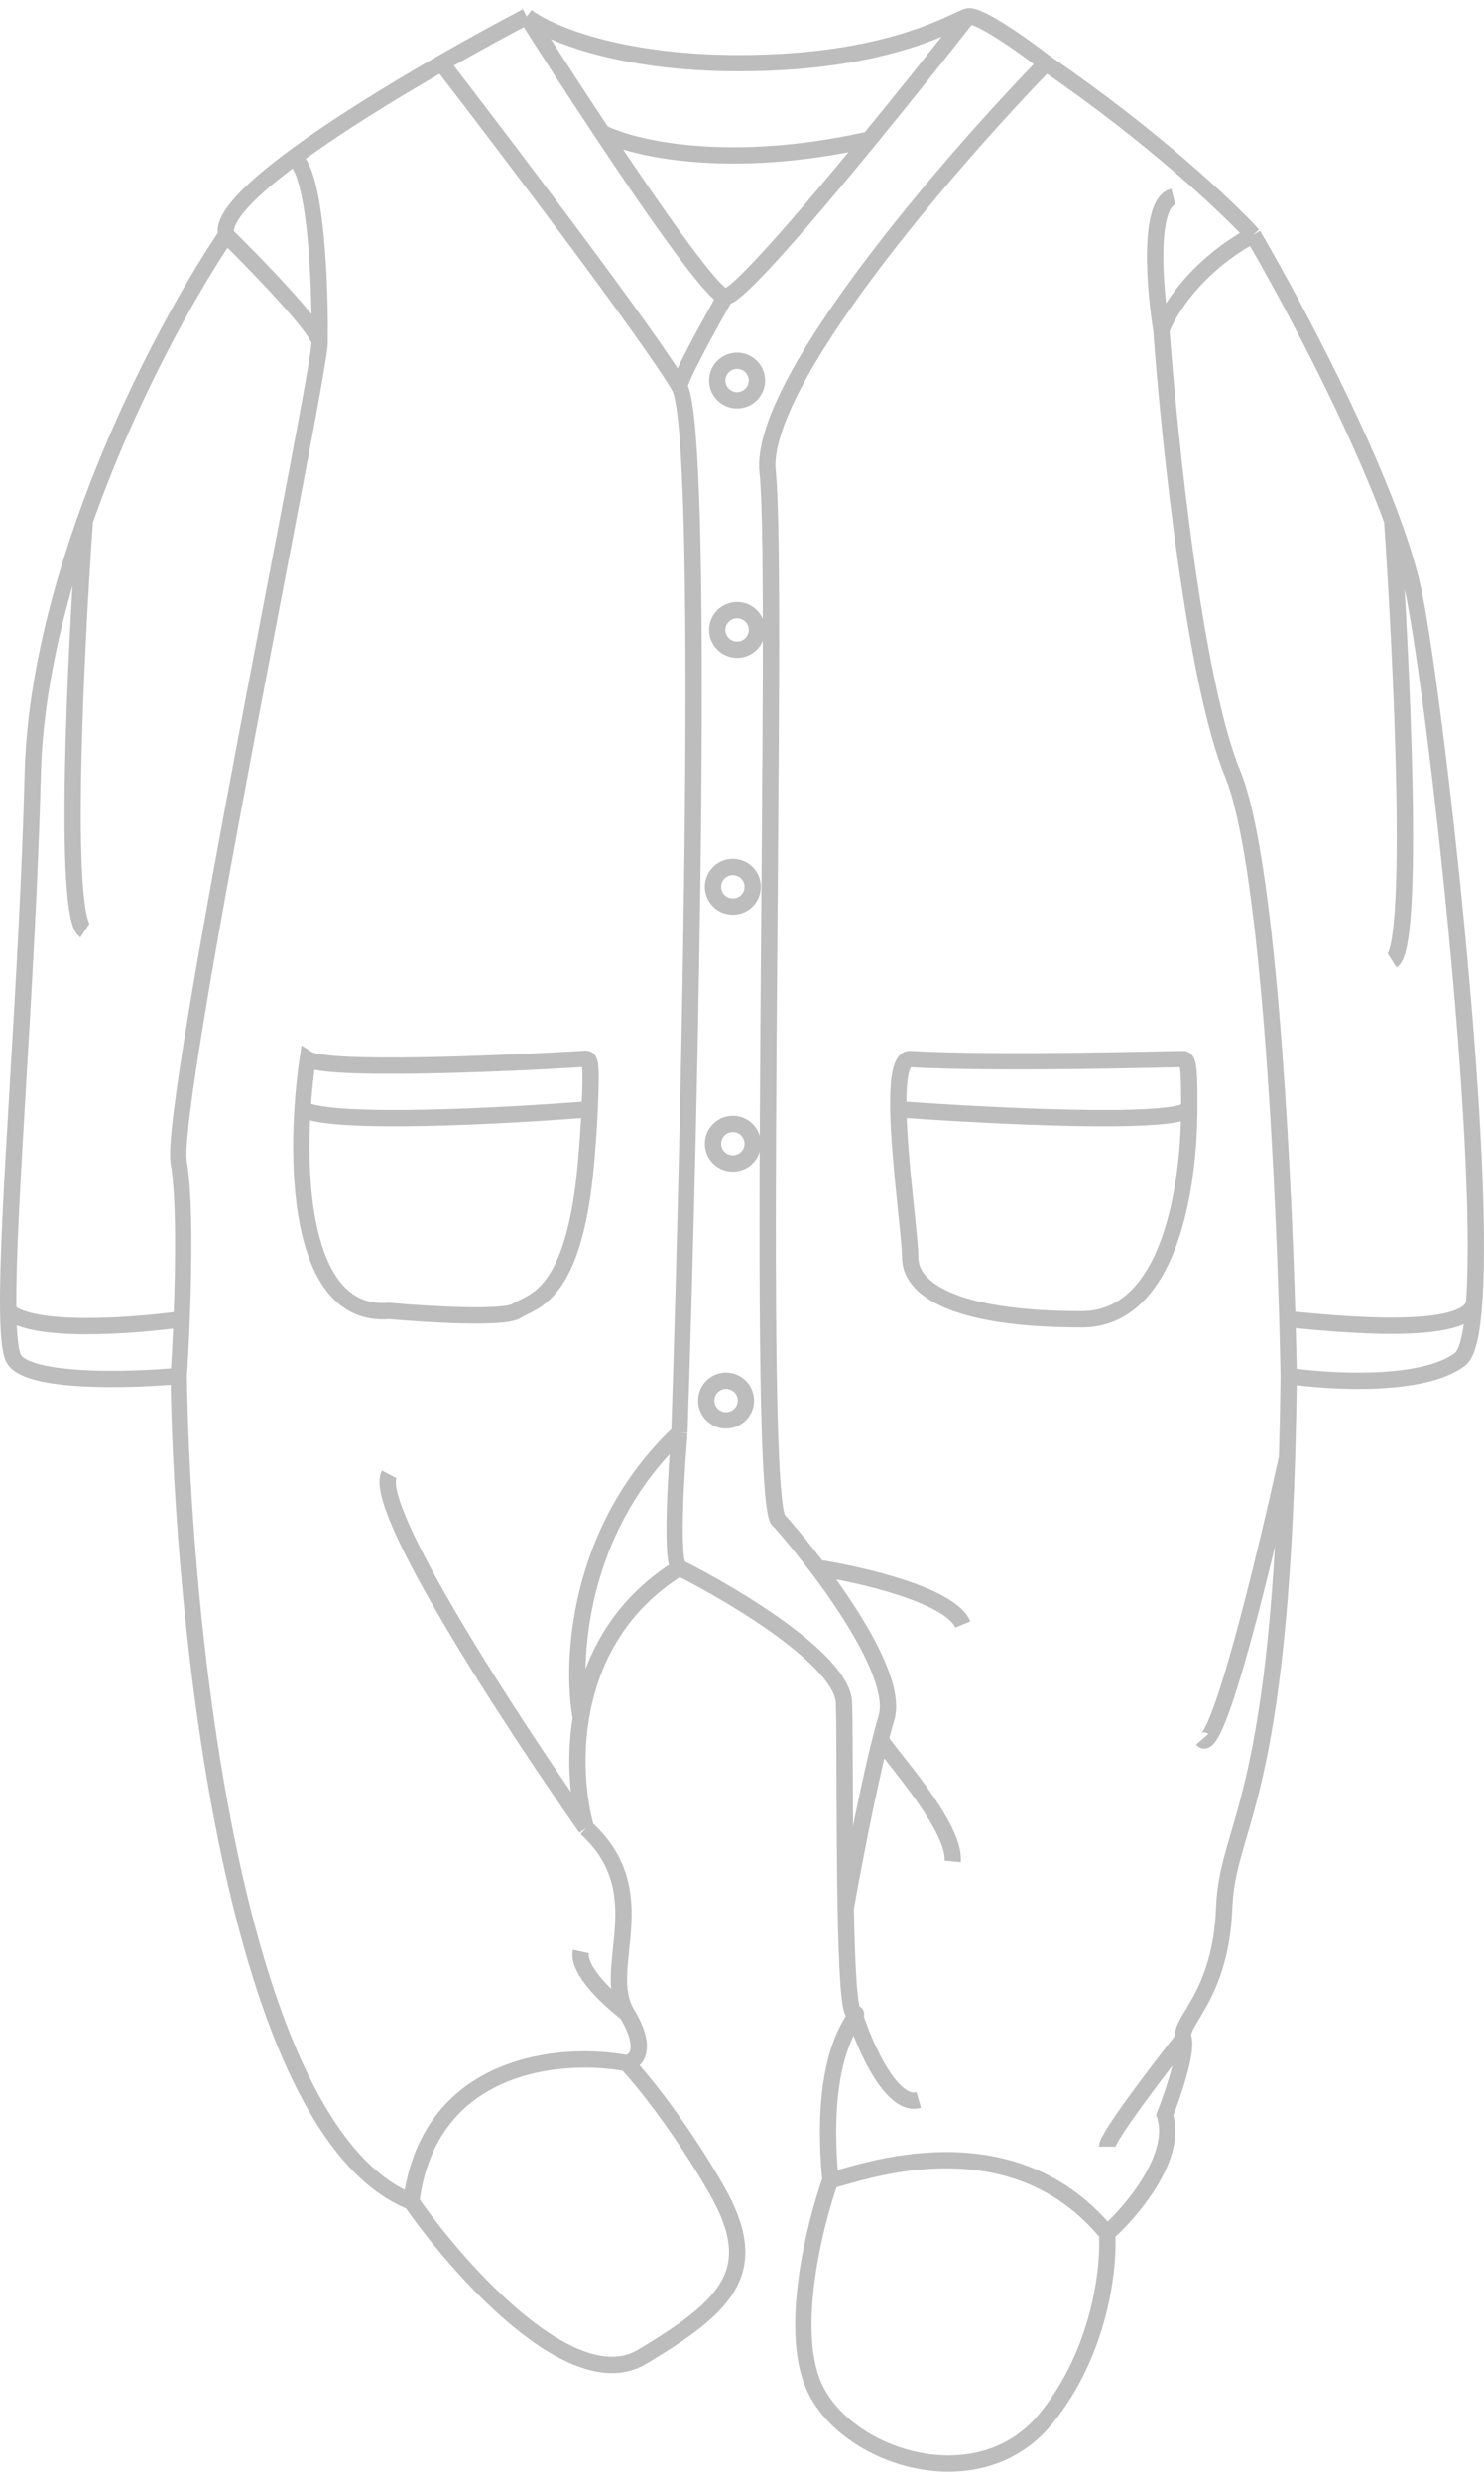 <svg width="91" height="152" viewBox="0 0 91 152" fill="none" xmlns="http://www.w3.org/2000/svg">
<path d="M13.874 14.403C15.713 16.21 19.432 20.047 19.598 20.947M13.874 14.403C11.577 17.789 7.866 24.383 5.204 31.916M13.874 14.403C13.581 13.378 15.352 11.62 18.004 9.657M10.96 84.338C7.977 84.611 1.781 84.788 0.865 83.316C0.633 82.941 0.525 81.904 0.504 80.352M10.96 84.338C11.168 99.402 14.311 130.613 25.218 134.949M10.96 84.338C11.02 83.434 11.086 82.213 11.139 80.864M25.218 134.949C28.167 139.175 35.126 146.993 39.372 144.457C44.679 141.288 46.761 139.141 43.951 134.233C41.703 130.307 39.337 127.417 38.435 126.462M25.218 134.949C26.3 126.36 34.48 125.713 38.435 126.462M38.435 126.462C38.99 126.36 39.767 125.604 38.435 123.395M38.435 123.395C36.77 120.634 40.308 116.034 35.937 112.046M38.435 123.395C37.391 122.611 35.367 120.757 35.621 119.612M35.937 112.046C35.486 110.47 35.184 107.969 35.621 105.298M35.937 112.046C31.462 105.673 22.783 92.415 23.865 90.37M41.661 96.096C44.992 97.766 51.673 101.76 51.756 104.378C51.816 106.249 51.773 112.201 51.862 116.954M41.661 96.096C37.807 98.485 36.157 102.019 35.621 105.298M41.661 96.096C41.132 95.824 41.441 90.462 41.661 87.814M52.38 123.395C53.109 123.395 50.091 124.826 50.923 133.619M52.38 123.395C52.069 123.395 51.928 120.51 51.862 116.954M52.38 123.395C53.005 125.372 54.67 129.202 56.335 128.712M50.923 133.619C49.952 136.346 48.384 142.678 49.883 146.195C51.756 150.592 59.978 153.352 64.141 148.24C67.471 144.15 68.026 138.97 67.887 136.891M50.923 133.619C51.756 133.619 61.643 129.325 67.887 136.891M67.887 136.891C69.413 135.528 72.258 132.168 71.425 129.632C71.911 128.405 72.82 125.747 72.57 124.929M72.57 124.929C72.258 123.906 74.86 122.373 75.068 116.954C75.262 111.901 78.261 110.848 78.919 89.342M72.57 124.929C71.009 126.905 67.887 131.002 67.887 131.574M79.023 84.338C81.59 84.713 87.286 85.033 89.534 83.316C89.996 82.963 90.272 81.674 90.404 79.733M79.023 84.338C79.004 83.294 78.978 82.126 78.942 80.864M79.023 84.338C79.002 86.119 78.966 87.784 78.919 89.342M76.837 14.403C75.346 12.768 70.718 8.371 64.141 3.872M76.837 14.403C73.34 16.285 71.634 19.073 71.217 20.231M76.837 14.403C79.02 18.13 83.114 25.763 85.37 31.916M64.141 3.872C62.822 2.85 60.019 0.846 59.353 1.009M64.141 3.872C58.209 9.973 46.49 23.523 47.073 28.922C47.801 35.67 46.24 93.131 47.801 93.233C48.467 93.985 49.293 94.983 50.135 96.096M59.353 1.009C58.521 1.214 54.67 3.872 45.304 3.872C37.811 3.872 33.509 1.964 32.295 1.009M59.353 1.009C57.75 3.058 55.542 5.831 53.313 8.552M32.295 1.009C33.523 2.947 35.201 5.546 36.922 8.136M32.295 1.009C30.81 1.786 28.992 2.776 27.084 3.872M19.598 20.947C19.806 22.072 10.336 67.672 10.96 71.251C11.317 73.297 11.27 77.484 11.139 80.864M19.598 20.947C19.645 17.552 19.393 10.54 18.004 9.657M71.217 20.231C71.703 26.945 73.257 41.784 75.588 47.428C77.675 52.48 78.639 70.089 78.942 80.864M71.217 20.231C70.806 17.673 70.376 12.455 71.946 12.052M85.37 31.916C85.981 33.585 86.457 35.144 86.724 36.488C88.028 43.067 91.078 69.855 90.404 79.733M85.37 31.916C85.959 40.529 86.784 57.98 85.37 58.879M78.942 80.864C79.543 80.862 90.312 82.29 90.404 79.733M11.139 80.864C8.202 81.273 1.963 81.745 0.504 80.352M0.504 80.352C0.422 74.272 1.679 60.298 2.01 47.428C2.143 42.285 3.444 36.895 5.204 31.916M5.204 31.916C4.638 39.916 3.846 56.139 5.204 57.039M44.471 18.186C43.757 18.132 40.257 13.153 36.922 8.136M44.471 18.186C45.169 18.239 49.274 13.483 53.313 8.552M44.471 18.186C43.535 19.822 41.661 23.217 41.661 23.707M36.922 8.136C38.776 9.085 44.651 10.497 53.313 8.552M51.862 116.954C52.279 114.601 53.212 109.702 53.997 106.615M35.621 105.298C34.998 101.957 35.334 93.784 41.661 87.814M41.661 87.814C42.32 67.604 43.243 26.488 41.661 23.707M41.661 23.707C40.079 20.926 31.284 9.325 27.084 3.872M27.084 3.872C23.948 5.673 20.565 7.76 18.004 9.657M36.16 67.988C36.123 68.855 36.052 69.928 35.937 71.251C35.209 79.635 32.607 79.733 31.67 80.352C30.921 80.848 26.155 80.559 23.865 80.352C18.951 80.765 18.203 73.52 18.55 67.988M36.16 67.988C36.311 64.459 36.16 64.912 35.621 64.912C30.523 65.218 20.035 65.648 18.87 64.912C18.735 65.814 18.62 66.866 18.55 67.988M36.16 67.988C31.05 68.4 20.375 68.977 18.55 67.988M55.087 67.988C55.142 71.167 55.815 75.836 55.815 77.079C55.815 79.021 58.521 80.864 66.326 80.864C71.775 80.864 72.913 72.64 72.926 67.988M55.087 67.988C55.057 66.198 55.222 64.88 55.815 64.912C61.227 65.218 71.713 64.912 72.57 64.912C72.926 64.912 72.932 65.977 72.926 67.988M55.087 67.988C60.632 68.4 71.962 68.977 72.926 67.988M50.135 96.096C52.495 99.219 54.974 103.248 54.358 105.298C54.243 105.679 54.122 106.124 53.997 106.615M50.135 96.096C52.791 96.505 58.292 97.773 59.041 99.572M53.997 106.615C54.358 107.343 58.625 111.944 58.417 114.091M78.919 89.342C77.566 95.539 74.631 107.669 73.715 106.615" stroke="#BDBDBD"/>
<path d="M45.74 85.846C45.74 86.515 45.197 87.059 44.523 87.059C43.85 87.059 43.306 86.515 43.306 85.846C43.306 85.178 43.85 84.633 44.523 84.633C45.197 84.633 45.74 85.178 45.74 85.846Z" stroke="#BDBDBD"/>
<path d="M46.157 70.1C46.157 70.769 45.613 71.313 44.939 71.313C44.266 71.313 43.722 70.769 43.722 70.1C43.722 69.432 44.266 68.888 44.939 68.888C45.613 68.888 46.157 69.432 46.157 70.1Z" stroke="#BDBDBD"/>
<path d="M46.157 54.355C46.157 55.023 45.613 55.567 44.939 55.567C44.266 55.567 43.722 55.023 43.722 54.355C43.722 53.686 44.266 53.142 44.939 53.142C45.613 53.142 46.157 53.686 46.157 54.355Z" stroke="#BDBDBD"/>
<path d="M46.417 38.609C46.417 39.277 45.873 39.821 45.2 39.821C44.526 39.821 43.982 39.277 43.982 38.609C43.982 37.94 44.526 37.396 45.2 37.396C45.873 37.396 46.417 37.94 46.417 38.609Z" stroke="#BDBDBD"/>
<path d="M46.417 23.323C46.417 23.992 45.873 24.536 45.2 24.536C44.526 24.536 43.982 23.992 43.982 23.323C43.982 22.655 44.526 22.111 45.2 22.111C45.873 22.111 46.417 22.655 46.417 23.323Z" stroke="#BDBDBD"/>
</svg>
